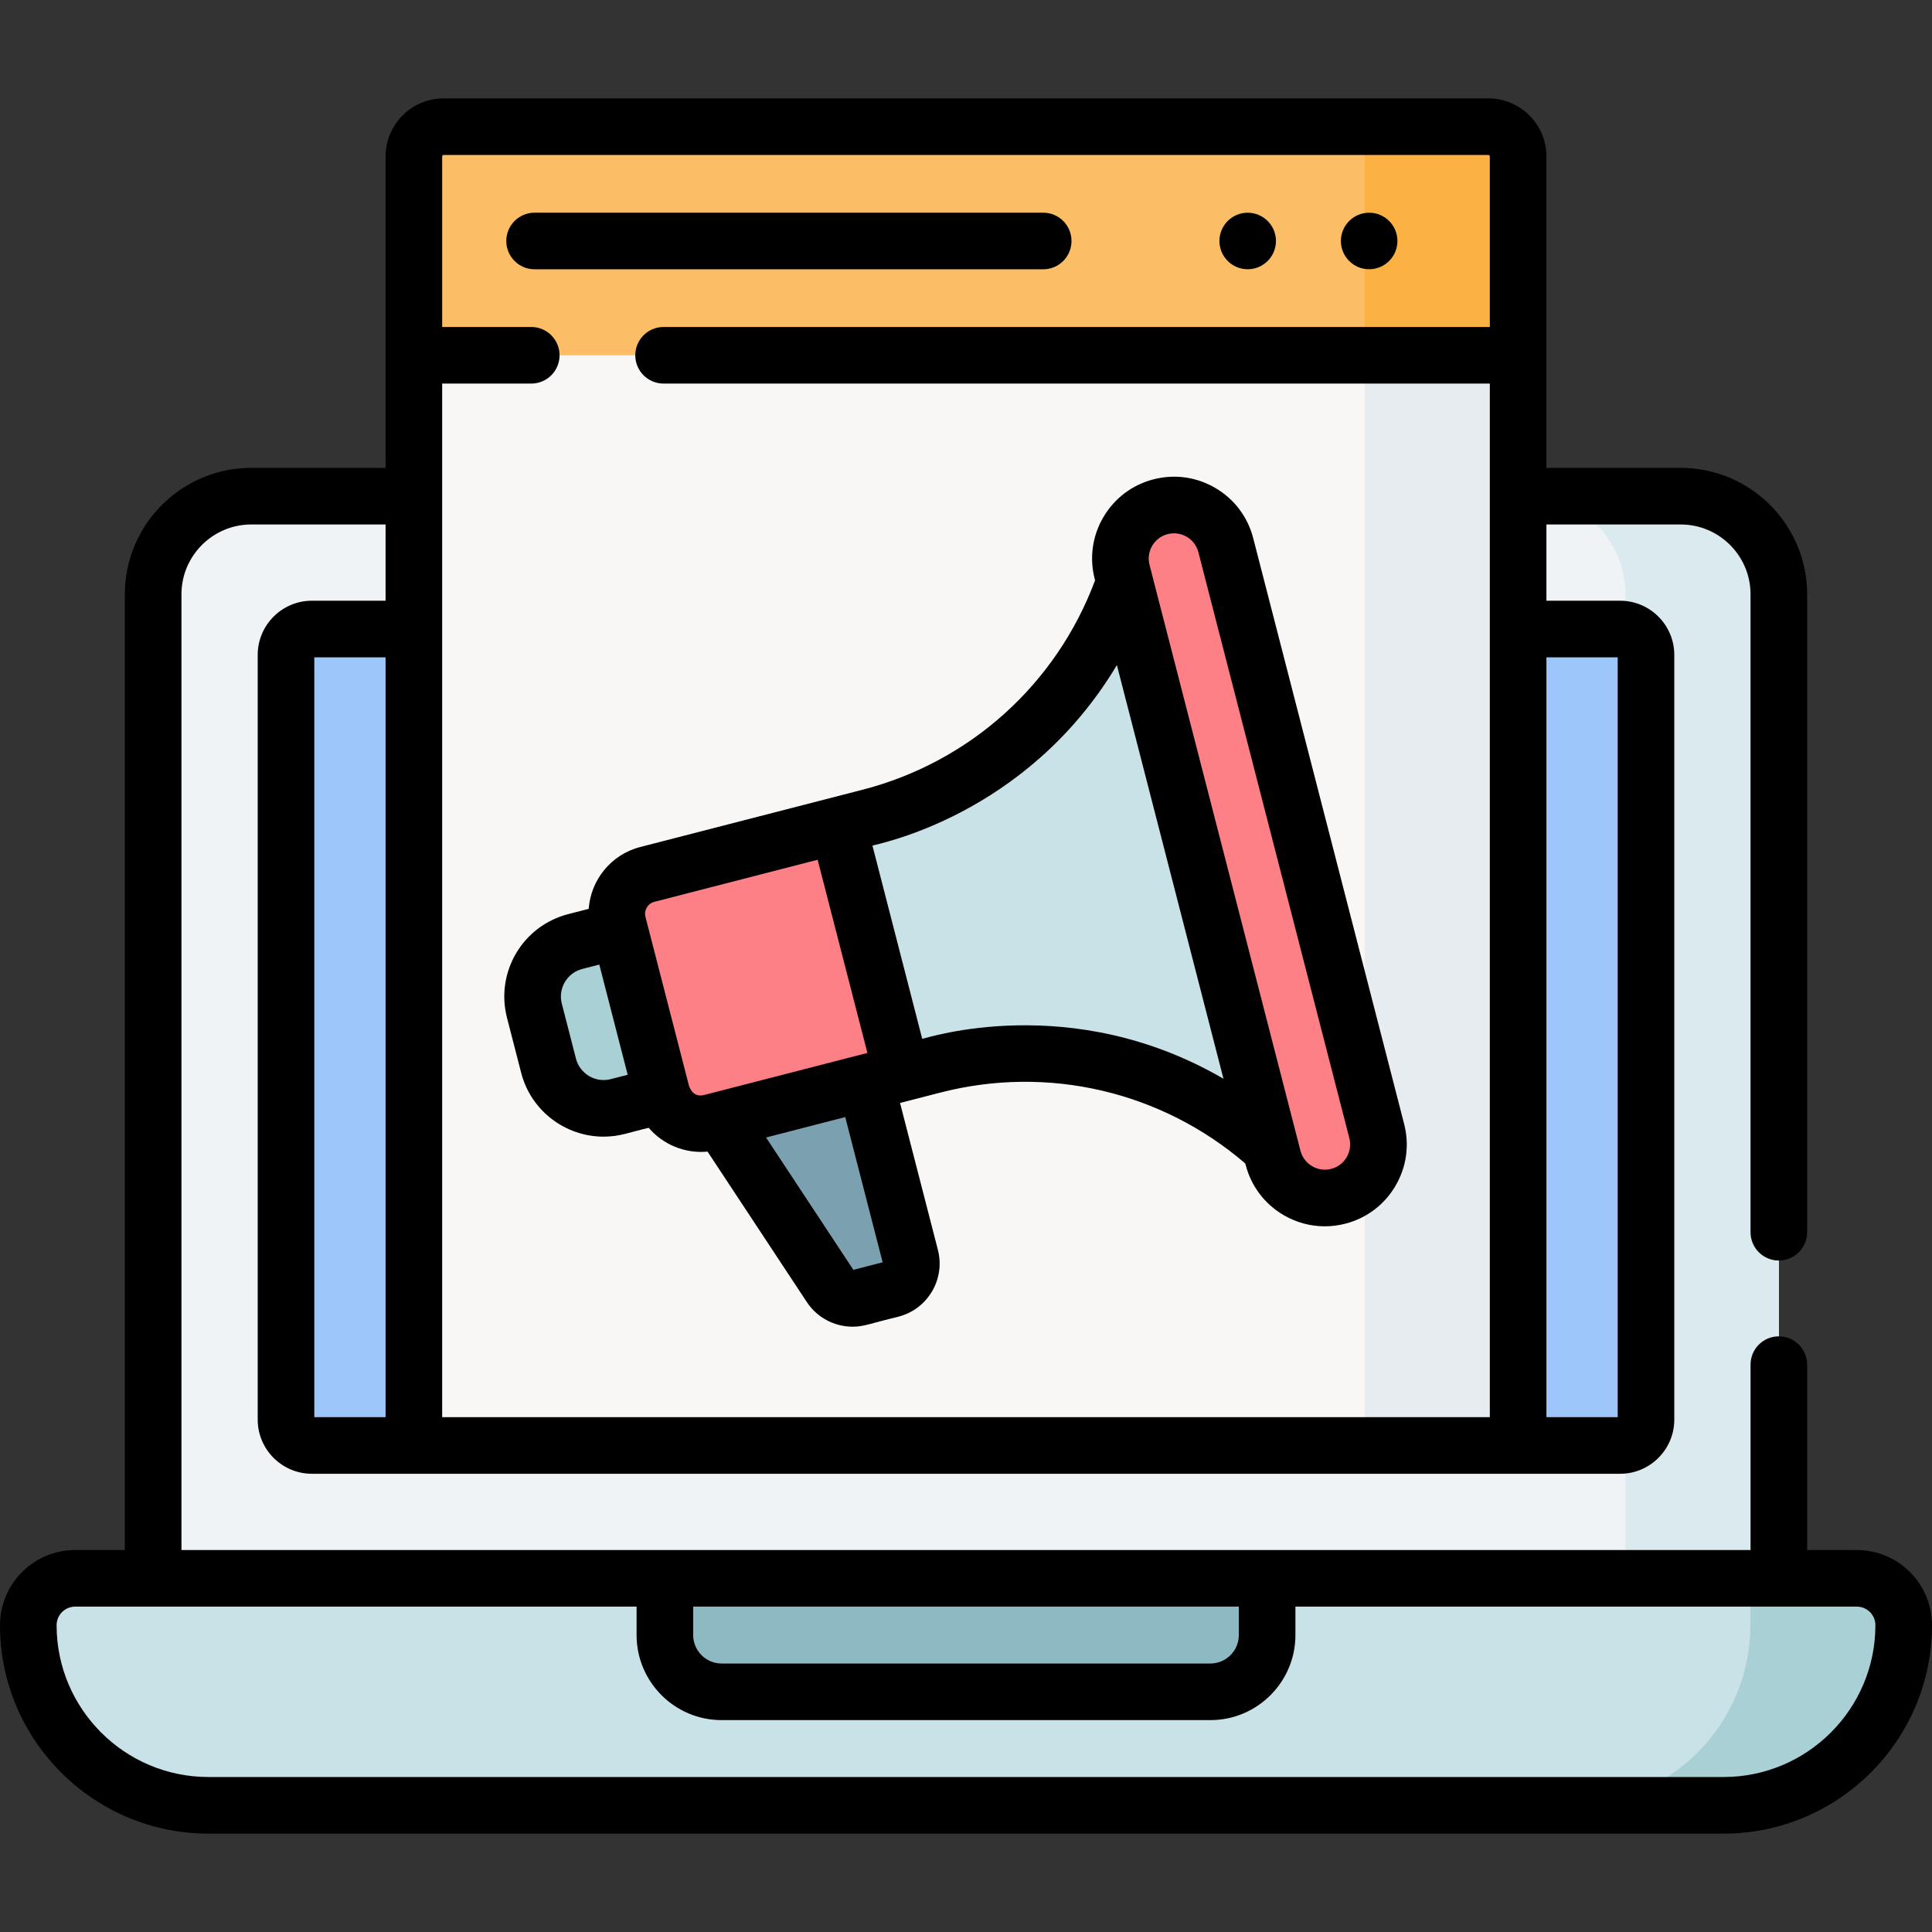 <svg id="Capa_1" enable-background="new 0 0 512 512" height="512" viewBox="0 0 512 512" width="512" xmlns="http://www.w3.org/2000/svg"><rect x="0" y="0" width="512" height="512" fill="#333333" stroke="none"/><g><g><g><g><g><g><g><g><g><path d="m445.413 455.973h-378.826c-14.359 0-25.999-11.64-25.999-25.999v-272.482c0-14.359 11.64-25.999 25.999-25.999h378.826c14.359 0 25.999 11.64 25.999 25.999v272.483c0 14.358-11.64 25.998-25.999 25.998z" fill="#eff3f5"/><path d="m445.413 131.493h-40.647c14.359 0 25.999 11.64 25.999 25.999v272.483c0 14.359-11.64 25.999-25.999 25.999h40.647c14.359 0 25.999-11.64 25.999-25.999v-272.483c0-14.359-11.64-25.999-25.999-25.999z" fill="#daeaef"/><path d="m75.794 376.205v-202.645c0-3.789 3.072-6.861 6.861-6.861h346.69c3.789 0 6.861 3.072 6.861 6.861v202.645c0 3.789-3.072 6.861-6.861 6.861h-346.69c-3.789.001-6.861-3.071-6.861-6.861z" fill="#9dc6fb"/><path d="m456.771 478.426h-401.542c-26.36 0-47.729-21.369-47.729-47.729 0-6.862 5.563-12.425 12.425-12.425h472.15c6.862 0 12.425 5.563 12.425 12.425 0 26.36-21.369 47.729-47.729 47.729z" fill="#c9e2e7"/><path d="m492.075 418.272h-28.222v12.425c0 26.36-21.369 47.729-47.729 47.729h40.647c26.36 0 47.729-21.369 47.729-47.729 0-6.862-5.563-12.425-12.425-12.425z" fill="#a8d0d5"/></g><path d="m176.2 418.272v15.039c0 8.306 6.733 15.039 15.039 15.039h129.522c8.306 0 15.039-6.733 15.039-15.039v-15.039z" fill="#8db9c2"/></g></g></g><path d="m402.319 383.067h-292.638v-341.613c0-4.352 3.528-7.88 7.88-7.88h276.877c4.352 0 7.88 3.528 7.88 7.88v341.613z" fill="#f9f6f6"/><path d="m394.439 33.573h-40.647c4.352 0 7.88 3.528 7.88 7.88v341.613h40.647v-341.612c0-4.352-3.528-7.881-7.88-7.881z" fill="#e7ecf1"/><path d="m109.681 41.454v52.699h292.638v-52.699c0-4.352-3.528-7.88-7.88-7.88h-276.878c-4.352 0-7.88 3.528-7.88 7.88z" fill="#fbbe66"/><path d="m402.319 94.153v-52.699c0-4.352-3.528-7.88-7.88-7.88h-40.646c4.352.001 7.879 3.529 7.879 7.88v52.699z" fill="#fcb143"/><g><path d="m218.849 281.531 10.538 5.373 11.9 46.186c.971 3.768-1.297 7.61-5.065 8.581l-8.513 2.193c-2.913.751-5.982-.432-7.639-2.943l-29.106-44.117 2.338-8.69z" fill="#7ba0b0"/><g><path d="m178.438 242.821-25.995 6.697c-8.051 2.074-12.895 10.282-10.821 18.332l3.755 14.576c2.074 8.051 10.282 12.895 18.332 10.821l25.995-6.697z" fill="#a8d0d5"/><g><path d="m299.146 150.804c-9.817 32.174-35.72 57.251-68.725 65.754l-58.888 15.172c-5.761 1.484-9.229 7.358-7.744 13.12l11.556 44.854c1.484 5.761 7.358 9.229 13.12 7.744l58.888-15.172c33.005-8.504 67.801.934 91.942 24.359z" fill="#c9e2e7"/></g><path d="m222.073 218.71-50.54 13.021c-5.761 1.484-9.229 7.358-7.744 13.12l11.556 44.854c1.484 5.761 7.358 9.229 13.12 7.744l50.54-13.021z" fill="#fc8086"/></g><path d="m354.652 317.028c7.588-1.955 12.154-9.691 10.199-17.279l-40.003-155.264c-1.955-7.588-9.691-12.154-17.279-10.199-7.588 1.955-12.154 9.691-10.199 17.279l40.003 155.264c1.956 7.587 9.692 12.154 17.279 10.199z" fill="#fc8086"/></g></g></g></g></g><g><g><g><g><circle cx="330.651" cy="63.863" r="7.49"/><circle cx="362.839" cy="63.863" r="7.49"/></g></g></g><g><path d="m141.671 71.363h134.788c4.142 0 7.5-3.358 7.5-7.5s-3.358-7.5-7.5-7.5h-134.788c-4.142 0-7.5 3.358-7.5 7.5s3.358 7.5 7.5 7.5z"/><path d="m492.075 410.772h-13.163v-49.132c0-4.142-3.358-7.5-7.5-7.5s-7.5 3.358-7.5 7.5v49.132c-32.144 0-395.987 0-415.823 0v-253.28c0-10.2 8.298-18.499 18.499-18.499h35.594v20.205h-19.527c-7.919 0-14.361 6.443-14.361 14.362v202.645c0 7.919 6.442 14.362 14.361 14.362h346.689c7.919 0 14.361-6.443 14.361-14.362v-202.645c0-7.919-6.442-14.362-14.361-14.362h-19.526v-20.205h35.594c10.2 0 18.499 8.298 18.499 18.499v169.064c0 4.142 3.358 7.5 7.5 7.5s7.5-3.358 7.5-7.5v-169.064c0-18.471-15.027-33.499-33.499-33.499h-35.594v-82.54c0-8.48-6.899-15.38-15.38-15.38h-276.876c-8.481 0-15.38 6.899-15.38 15.38v82.54h-35.595c-18.471 0-33.499 15.027-33.499 33.499v253.281h-13.163c-10.987-.001-19.925 8.938-19.925 19.925 0 30.453 24.776 55.229 55.229 55.229h401.542c30.453 0 55.229-24.776 55.229-55.229 0-10.988-8.938-19.926-19.925-19.926zm-408.781-236.574h18.887v201.369h-18.887zm345.412 0v201.369h-18.887v-201.369zm-311.144-133.124h276.877c.209 0 .38.17.38.38v45.2h-218.965c-4.142 0-7.5 3.358-7.5 7.5s3.358 7.5 7.5 7.5h218.965v273.914h-277.638v-273.915h23.61c4.142 0 7.5-3.358 7.5-7.5s-3.358-7.5-7.5-7.5h-23.61v-45.2c0-.209.171-.379.381-.379zm66.138 384.698h144.6v7.538c0 4.157-3.382 7.539-7.539 7.539h-129.522c-4.157 0-7.539-3.382-7.539-7.539zm273.071 45.154h-401.542c-22.182 0-40.229-18.047-40.229-40.229 0-2.715 2.209-4.925 4.925-4.925h148.775v7.538c0 12.428 10.111 22.539 22.539 22.539h129.522c12.428 0 22.539-10.111 22.539-22.539v-7.538h148.775c2.716 0 4.925 2.209 4.925 4.925 0 22.183-18.047 40.229-40.229 40.229z"/><path d="m156.009 240.855-5.437 1.401c-12.07 3.109-19.323 15.394-16.213 27.466l3.755 14.576c2.618 10.163 11.801 16.929 21.843 16.928 4.315 0 6.724-1.131 11.952-2.346 3.801 4.429 9.595 6.882 15.6 6.306l26.3 39.865c2.734 4.145 7.334 6.536 12.143 6.536 2.98 0 4.269-.744 12.14-2.654 7.785-2.004 12.463-9.928 10.458-17.714l-10.028-38.922 10.702-2.757c28.51-7.344 58.538-.315 80.793 18.795l.094.365c1.445 5.61 4.989 10.321 9.978 13.266 3.384 1.998 7.158 3.02 10.987 3.02 1.816 0 3.644-.23 5.448-.695 5.61-1.445 10.321-4.989 13.266-9.978s3.771-10.826 2.325-16.435l-40.002-155.264c-1.445-5.61-4.989-10.321-9.978-13.266-4.988-2.944-10.825-3.77-16.436-2.325-5.61 1.445-10.321 4.989-13.266 9.978s-3.771 10.826-2.325 16.435l.094.365c-10.25 27.485-33.143 48.15-61.652 55.495l-58.888 15.172c-7.789 2.007-13.1 8.776-13.653 16.387zm5.83 45.13c-4.031 1.039-8.159-1.396-9.199-5.429l-3.755-14.576c-1.042-4.043 1.387-8.156 5.43-9.198l4.504-1.161 7.524 29.204zm72.072 48.536-7.759 1.999-23.14-35.074 20.984-5.406zm71.439-189.896c.908-1.538 2.361-2.631 4.091-3.077.558-.144 1.117-.212 1.668-.212 2.978 0 5.701 2.007 6.478 5.02l40.002 155.264c.92 3.571-1.237 7.225-4.808 8.145-3.57.92-7.225-1.236-8.145-4.808l-.653-2.536c-.003-.012-.006-.024-.009-.036l-38.68-150.128c-.002-.008-.004-.015-.006-.023l-.655-2.541c-.445-1.73-.191-3.529.717-5.068zm-9.363 31.628 28.245 109.628c-40.435-23.562-78.943-10.638-79.835-10.588l-13.189-51.193c.81-.39 40.72-7.607 64.779-47.847zm-122.583 62.741 43.278-11.15 13.189 51.193c-13.17 3.393-34.191 8.809-43.277 11.15-3.144.807-3.938-2.377-4.018-2.477l-11.525-44.73c-.45-1.748.606-3.536 2.353-3.986z"/></g></g></g></svg>